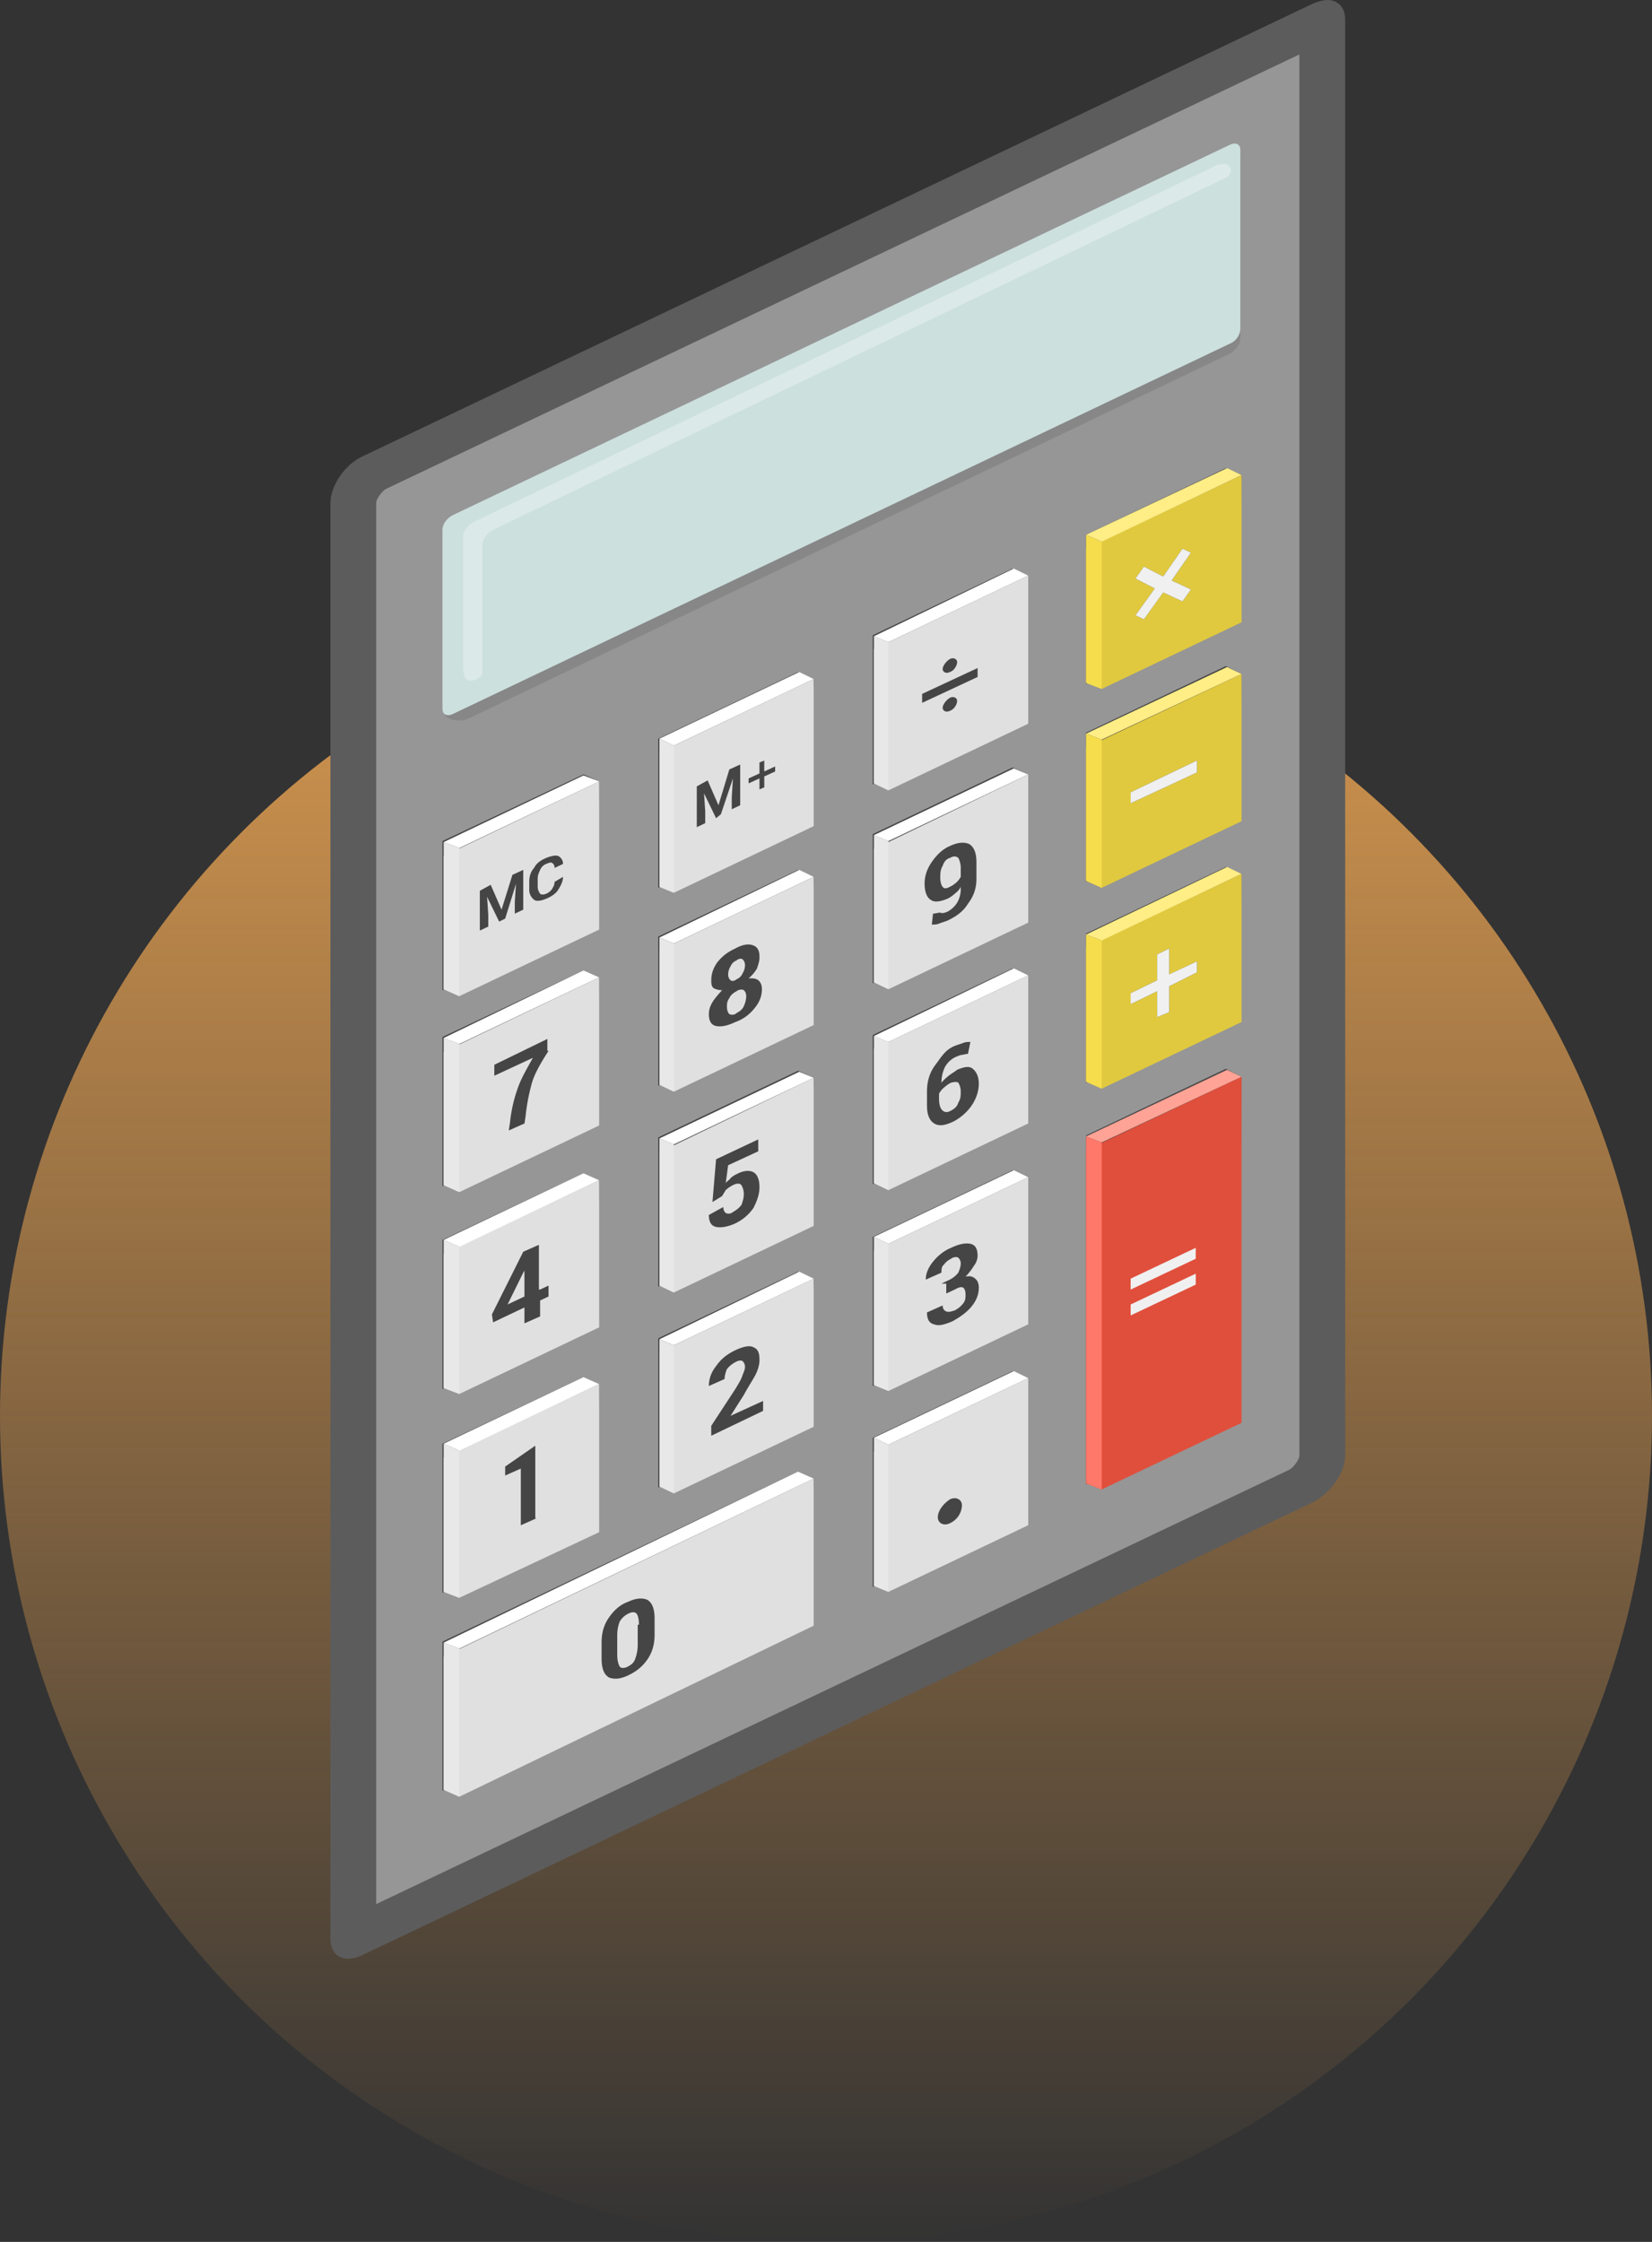 <svg width="70" height="95" fill="none" xmlns="http://www.w3.org/2000/svg"><rect width="100%" height="100%" fill="#333333" stroke="none"/><circle cx="35" cy="60" r="35" fill="url(#paint0_linear)"/><path d="M55.621 63.662L15.38 82.835c-.766.38-1.379.084-1.379-.674V21.31c0-.716.613-1.643 1.379-1.98L55.62.158c.409-.169.715-.21.97-.084.256.126.409.379.409.758v60.85c0 .715-.613 1.6-1.379 1.98z" fill="#5C5C5C"/><path d="M15.94 21.311c0-.168.255-.505.409-.59l38.71-18.414V61.68c0 .168-.256.506-.409.59L15.94 80.686V21.31z" fill="#969696"/><path d="M25.286 47.187l-6.537 3.076v-6.321l5.975-2.823.664.295-.102 5.773z" fill="#454545"/><path d="M25.388 47.692l-5.924 2.823-.664-.295v-5.646l6.588-3.16v6.278z" fill="#E0E0E0"/><path d="M19.464 44.236l-.664-.253v6.236l.664.295v-6.278z" fill="#E8E8E8"/><path d="M19.464 44.237l-.664-.253 5.924-2.865.664.295-5.924 2.823z" fill="#fff"/><path d="M25.286 55.783l-6.537 3.076v-6.32l5.975-2.824.664.295-.102 5.773z" fill="#454545"/><path d="M25.388 56.246l-5.924 2.823-.664-.253v-5.688l6.588-3.119v6.237z" fill="#E0E0E0"/><path d="M19.464 52.833l-.664-.295v6.279l.664.253v-6.237z" fill="#E8E8E8"/><path d="M19.464 52.834l-.664-.295 5.924-2.824.664.295-5.924 2.824z" fill="#fff"/><path d="M25.286 64.421l-6.537 3.076v-6.32l5.975-2.824.664.295-.102 5.773z" fill="#454545"/><path d="M25.388 64.926l-5.924 2.78-.664-.252v-5.689l6.588-3.118v6.279z" fill="#E0E0E0"/><path d="M19.464 61.47l-.664-.294v6.278l.664.253v-6.236z" fill="#E8E8E8"/><path d="M19.464 61.471l-.664-.295 5.924-2.823.664.295-5.924 2.823z" fill="#fff"/><path d="M34.376 68.383l-15.627 7.5v-6.32l15.065-7.206.664.295-.102 5.73z" fill="#454545"/><path d="M34.478 68.888l-15.014 7.248-.664-.295v-5.647l15.678-7.543v6.237z" fill="#E0E0E0"/><path d="M19.464 69.857l-.664-.253v6.237l.664.295v-6.28z" fill="#E8E8E8"/><path d="M19.464 69.858l-.664-.253 15.015-7.248.663.295-15.014 7.206z" fill="#fff"/><path d="M25.286 38.885l-6.537 3.076V35.64l5.975-2.824.664.295-.102 5.774z" fill="#454545"/><path d="M25.388 39.39l-5.924 2.822-.664-.295v-5.646l6.588-3.16v6.278z" fill="#E0E0E0"/><path d="M19.464 35.935l-.664-.252v6.236l.664.295v-6.279z" fill="#E8E8E8"/><path d="M19.464 35.935l-.664-.252 5.924-2.824.664.253-5.924 2.823z" fill="#fff"/><path d="M34.376 34.545l-6.485 3.076v-6.32l5.924-2.824.663.295-.102 5.773z" fill="#454545"/><path d="M34.478 35.008l-5.924 2.823-.612-.253V31.89l6.536-3.118v6.237z" fill="#E0E0E0"/><path d="M28.555 31.595l-.613-.295v6.279l.613.252v-6.236z" fill="#E8E8E8"/><path d="M28.555 31.595l-.613-.295 5.924-2.823.612.295-5.924 2.823z" fill="#fff"/><path d="M43.467 38.59l-6.486 3.076v-6.32l5.924-2.824.664.295-.102 5.773z" fill="#454545"/><path d="M43.569 39.095l-5.924 2.824-.613-.295v-5.647l6.537-3.16v6.278z" fill="#E0E0E0"/><path d="M37.645 35.64l-.613-.254v6.237l.613.295v-6.279z" fill="#E8E8E8"/><path d="M37.645 35.64l-.613-.253 5.924-2.824.613.253-5.924 2.824z" fill="#fff"/><path d="M43.467 47.102l-6.486 3.076v-6.32l5.924-2.824.664.295-.102 5.773z" fill="#454545"/><path d="M43.569 47.607l-5.924 2.824-.613-.295v-5.69l6.537-3.117v6.278z" fill="#E0E0E0"/><path d="M37.645 44.151l-.613-.253v6.237l.613.295v-6.279z" fill="#E8E8E8"/><path d="M37.645 44.153l-.613-.253 5.924-2.866.613.295-5.924 2.824z" fill="#fff"/><path d="M43.467 55.656l-6.486 3.076v-6.32l5.924-2.824.664.295-.102 5.773z" fill="#454545"/><path d="M43.569 56.118l-5.924 2.824-.613-.253V53l6.537-3.118v6.236z" fill="#E0E0E0"/><path d="M37.645 52.706l-.613-.295v6.278l.613.253v-6.236z" fill="#E8E8E8"/><path d="M37.645 52.706l-.613-.295 5.924-2.823.613.295-5.924 2.823z" fill="#fff"/><path d="M43.467 64.168l-6.486 3.076v-6.32l5.924-2.824.664.295-.102 5.773z" fill="#454545"/><path d="M43.569 64.63l-5.924 2.824-.613-.253v-5.689l6.537-3.118v6.237z" fill="#E0E0E0"/><path d="M37.645 61.218l-.613-.295v6.279l.613.252v-6.236z" fill="#E8E8E8"/><path d="M37.645 61.218l-.613-.295 5.924-2.823.613.295-5.924 2.823z" fill="#fff"/><path d="M34.376 42.93l-6.485 3.075v-6.32l5.924-2.824.663.295-.102 5.773z" fill="#454545"/><path d="M34.478 43.437l-5.924 2.823-.612-.295v-5.689l6.536-3.118v6.279z" fill="#E0E0E0"/><path d="M28.555 39.98l-.613-.252v6.236l.613.295V39.98z" fill="#E8E8E8"/><path d="M28.555 39.98l-.613-.253 5.924-2.866.612.295-5.924 2.824z" fill="#fff"/><path d="M34.376 51.442l-6.485 3.076v-6.321l5.924-2.824.663.296-.102 5.773z" fill="#454545"/><path d="M34.478 51.947l-5.924 2.823-.612-.295v-5.647l6.536-3.16v6.279z" fill="#E0E0E0"/><path d="M28.555 48.493l-.613-.253v6.236l.613.295v-6.278z" fill="#E8E8E8"/><path d="M28.555 48.493l-.613-.253 5.924-2.823.612.253-5.924 2.823z" fill="#fff"/><path d="M43.467 30.162L36.98 33.24v-6.321l5.924-2.824.664.295-.102 5.773z" fill="#454545"/><path d="M43.569 30.667l-5.924 2.824-.613-.295v-5.689l6.537-3.118v6.278z" fill="#E0E0E0"/><path d="M37.645 27.211l-.613-.252v6.236l.613.295v-6.279z" fill="#E8E8E8"/><path d="M37.645 27.212l-.613-.252 5.924-2.866.613.295-5.924 2.823z" fill="#fff"/><path d="M52.506 25.905l-6.486 3.076v-6.32l5.924-2.824.664.295-.102 5.773z" fill="#454545"/><path d="M52.608 26.37l-5.924 2.823-.664-.253v-5.688l6.588-3.119v6.237z" fill="#E0C93E"/><path d="M46.684 22.955l-.664-.295v6.279l.664.253v-6.237z" fill="#F5DD4C"/><path d="M46.684 22.955l-.664-.295 5.975-2.823.613.295-5.924 2.823z" fill="#FFED85"/><path d="M52.506 34.292l-6.486 3.076v-6.321l5.924-2.823.664.337-.102 5.73z" fill="#454545"/><path d="M52.608 34.798l-5.924 2.823-.664-.295v-5.647l6.588-3.118v6.237z" fill="#E0C93E"/><path d="M46.684 31.34l-.664-.252v6.236l.664.296v-6.28z" fill="#F5DD4C"/><path d="M46.684 31.341l-.664-.253 5.975-2.823.613.295-5.924 2.781z" fill="#FFED85"/><path d="M52.506 42.804L46.02 45.88v-6.32l5.924-2.824.664.295-.102 5.773z" fill="#454545"/><path d="M52.608 43.309l-5.924 2.823-.664-.295V40.15l6.588-3.119v6.279z" fill="#E0C93E"/><path d="M46.684 39.853l-.664-.253v6.237l.664.295v-6.28z" fill="#F5DD4C"/><path d="M46.684 39.854l-.664-.253 5.975-2.865.613.295-5.924 2.823z" fill="#FFED85"/><path d="M52.506 59.828l-6.486 3.076V48.113l5.924-2.823.664.337-.102 14.2z" fill="#454545"/><path d="M52.608 60.291l-5.924 2.824-.664-.253V48.745l6.588-3.118v14.664z" fill="#E04F3C"/><path d="M46.684 48.409l-.664-.253v14.706l.664.253V48.41z" fill="#FF7869"/><path d="M46.684 48.409l-.664-.253 5.975-2.823.613.294-5.924 2.782z" fill="#FFA396"/><path d="M50.667 53.339l-2.758 1.306v-.463l2.758-1.306v.463zm0 .632l-2.758 1.306v.464l2.758-1.306v-.464z" fill="#F0F0F0"/><path d="M34.376 59.954l-6.485 3.076v-6.32l5.924-2.824.663.295-.102 5.773z" fill="#454545"/><path d="M34.478 60.459l-5.924 2.823-.612-.295v-5.689l6.536-3.118v6.279z" fill="#E0E0E0"/><path d="M28.555 57.005l-.613-.253v6.237l.613.294v-6.278z" fill="#E8E8E8"/><path d="M28.555 57.004l-.613-.253 5.924-2.865.612.295-5.924 2.823z" fill="#fff"/><path d="M50.718 32.226l-2.809 1.348v.464l2.809-1.307v-.505zm0 8.513l-1.175.547v-1.095l-.51.253v1.095l-1.124.548v.464l1.124-.548v1.096l.51-.211v-1.096l1.175-.59v-.463zm-.613-17.489l-.817 1.18-.817-.421-.357.506.817.421-.817 1.138.357.168.817-1.137.818.379.357-.506-.817-.38.817-1.179-.358-.169z" fill="#454545"/><path d="M50.718 32.226l-2.809 1.348v.464l2.809-1.307v-.505zm0 8.513l-1.175.547v-1.095l-.51.253v1.095l-1.124.548v.464l1.124-.548v1.096l.51-.211v-1.096l1.175-.59v-.463zm-.613-17.489l-.817 1.18-.817-.421-.357.506.817.421-.817 1.138.357.168.817-1.137.818.379.357-.506-.817-.38.817-1.179-.358-.169z" fill="#F0F0F0"/><path d="M22.733 64.337l-.664.295V62.23l-.664.295v-.38l1.277-.884v3.076h.05zm9.6-4.551l-2.195 1.053v-.421l1.021-1.56c.153-.252.256-.42.306-.59.052-.126.103-.252.103-.336 0-.127-.051-.211-.103-.253-.05-.042-.153-.042-.306.042a1.115 1.115 0 00-.357.295 1.272 1.272 0 00-.102.421l-.664.295c0-.295.102-.59.306-.843.204-.295.46-.505.817-.674.358-.168.613-.21.766-.126.204.084.256.253.256.548 0 .168-.052.379-.154.59-.102.21-.306.505-.51.885l-.562.884 1.379-.632v.422zm7.559-5.394l.357-.169c.154-.084.256-.168.358-.295.05-.126.102-.252.102-.379a.321.321 0 00-.102-.253c-.051-.042-.204-.042-.306.042a.814.814 0 00-.307.253c-.102.084-.102.21-.102.337l-.664.295c0-.252.102-.505.306-.758.205-.253.46-.464.767-.59.357-.169.612-.21.817-.169.204.042.306.211.306.506a.714.714 0 01-.153.421 2.827 2.827 0 01-.358.464c.205-.042.307 0 .409.084.102.085.153.21.153.38 0 .294-.102.547-.306.8-.205.253-.511.464-.817.632-.307.127-.562.21-.766.127-.205-.042-.307-.211-.307-.506l.664-.295c0 .126.051.21.153.253.102.042.205 0 .358-.042.153-.085.255-.169.357-.295.102-.127.102-.253.102-.38 0-.168-.05-.252-.102-.294-.102-.043-.204 0-.357.084l-.358.168v-.421h-.204zm-17.006.253l.357-.169v.464l-.357.168v.675l-.664.294v-.674l-1.328.632-.05-.337 1.327-2.655.664-.294v1.896h.051zm-1.379.632l.715-.337v-1.096l-.051.084-.664 1.349zm8.682-4.34l.153-1.813 1.787-.842v.505l-1.276.59-.102.759c.05-.084.153-.127.204-.21a.9.9 0 01.255-.17c.307-.168.562-.168.715-.084.153.085.256.295.256.632 0 .295-.103.59-.256.885a1.96 1.96 0 01-.817.675c-.306.126-.562.168-.766.126-.204-.042-.306-.21-.306-.506l.612-.337c0 .127.052.21.103.253a.278.278 0 00.306-.042c.153-.084.255-.169.358-.295.05-.127.102-.295.102-.464a.724.724 0 00-.102-.379c-.052-.084-.205-.084-.358 0a1.332 1.332 0 00-.306.21l-.154.254-.408.253zm10.265-6.616c.102-.042.255-.085.357-.127.102-.042.204-.042.307-.042l-.103.506c-.102 0-.204.042-.255.042-.051 0-.153.042-.255.084a1.012 1.012 0 00-.46.422c-.102.21-.153.42-.153.674.102-.127.204-.21.306-.295.102-.084.256-.169.358-.253.306-.127.51-.169.664-.042.153.126.255.337.255.632s-.102.632-.306.927a2.17 2.17 0 01-.766.674c-.358.169-.613.21-.817.084-.205-.126-.307-.379-.307-.758v-.59c0-.421.102-.8.358-1.138.255-.337.408-.632.817-.8zM40.3 45.88c-.102.042-.204.126-.306.21a.887.887 0 00-.204.253v.211c0 .253.05.421.153.506.102.084.204.084.358 0 .153-.085.255-.169.306-.337.102-.169.102-.295.102-.464a.724.724 0 00-.102-.38c-.051-.041-.153-.041-.306 0zm-17.056-1.35c-.357.548-.612 1.012-.714 1.39-.103.38-.205.844-.256 1.35l-.05.337-.665.295.051-.338a6.18 6.18 0 01.307-1.39c.153-.464.408-.885.663-1.349l-1.634.759v-.464l2.247-1.095v.505h.051zm8.938-3.96c0 .168-.052.294-.103.463a1.553 1.553 0 01-.357.421c.153 0 .306 0 .408.084.103.085.154.211.154.38 0 .295-.102.548-.307.8-.204.253-.46.464-.817.59-.357.169-.613.211-.817.169-.204-.042-.306-.21-.306-.506 0-.168.05-.337.153-.505.102-.17.255-.338.408-.506a.856.856 0 01-.357-.084c-.102-.085-.102-.211-.102-.338 0-.294.102-.547.255-.758.204-.253.409-.422.766-.59.306-.169.562-.21.766-.126.204.084.256.252.256.505zm-.562 1.643c0-.127-.051-.211-.102-.253-.052-.042-.205-.042-.307.042-.153.084-.255.169-.306.295-.102.126-.102.253-.102.38 0 .126.05.252.102.294a.278.278 0 00.306-.042c.153-.084.255-.169.307-.295a1.06 1.06 0 00.102-.421zm-.051-1.307c0-.126-.051-.21-.103-.252-.05-.043-.153-.043-.255.042a.467.467 0 00-.255.252.687.687 0 00-.102.338c0 .126.05.21.102.252.05.043.153.043.255-.042a.466.466 0 00.255-.252.686.686 0 00.103-.338zm8.58-2.275a1.09 1.09 0 00.408-.38 1.15 1.15 0 00.153-.59v-.084c-.051.127-.153.211-.255.295a1.309 1.309 0 01-.307.211c-.306.126-.561.169-.715.042-.153-.084-.255-.337-.255-.674s.102-.632.306-.927c.205-.295.46-.548.766-.674.358-.169.613-.169.817-.085.205.127.307.38.307.759v.716c0 .38-.102.717-.358 1.054-.204.337-.51.547-.868.716-.102.042-.255.084-.357.127-.102.042-.204.042-.307.042l.051-.464c.103 0 .205-.042.307-.042.102.042.204 0 .306-.042zm.101-1.054a1.11 1.11 0 00.256-.168c.102-.084.153-.169.204-.253v-.337a.96.96 0 00-.102-.464c-.102-.084-.204-.084-.358 0-.153.042-.255.169-.306.337-.102.169-.102.338-.102.506 0 .169.05.337.102.38.051.084.153.084.306 0zm-12.513 31.69c0 .421-.102.759-.306 1.053-.204.296-.46.506-.817.675-.358.168-.613.168-.817.084-.204-.126-.306-.38-.306-.8v-.675c0-.421.102-.758.306-1.053.204-.295.46-.548.817-.675.357-.168.613-.168.817-.084.204.127.306.38.306.8v.675zm-.663-.421c0-.253-.052-.422-.103-.464-.05-.084-.204-.084-.357 0a.853.853 0 00-.358.337 1.642 1.642 0 00-.102.59v.8c0 .254.051.422.102.507.052.084.205.084.358 0 .153-.085.255-.17.306-.338a1.64 1.64 0 00.102-.59v-.842h.052zm12.665-4.551c0 .252.255.379.51.252a.865.865 0 00.511-.758c0-.253-.255-.38-.51-.253-.256.169-.511.464-.511.759zm.51-36.367c.154-.084.307 0 .307.127 0 .168-.153.38-.307.421-.153.085-.306 0-.306-.126 0-.127.153-.337.306-.422zm0 1.644c.154-.084.307 0 .307.126 0 .169-.153.38-.307.422-.153.084-.306 0-.306-.127 0-.126.153-.337.306-.421zm1.175-.885l-2.35 1.096v-.38l2.35-1.095v.379zm-11.44 4.382l.46 1.054.46-1.517.46-.21v1.727l-.358.169v-.506l.051-.8-.51 1.516-.205.169-.51-1.054.05.759v.505l-.357.169v-1.728l.46-.253zm2.86-.59l-.46.211v-.463l-.203.084v.464l-.46.21v.21l.46-.21v.464l.204-.085v-.463l.46-.21v-.212zm-12.052 5.015l.46 1.053.46-1.474.459-.211v1.685l-.357.17v-.507l.05-.758-.459 1.475-.255.126L20.639 38l.051.758v.506l-.358.168v-1.685l.46-.253zm3.064-.337c0 .21-.102.38-.204.548-.102.168-.306.295-.51.379-.205.084-.41.126-.511.042a.52.52 0 01-.205-.421v-.337c0-.211.051-.422.205-.59.102-.211.306-.337.51-.422.205-.084.409-.126.511-.084a.365.365 0 01.204.337l-.357.169c0-.127-.051-.169-.102-.211-.051-.042-.154 0-.256.042a.466.466 0 00-.255.253c-.051.126-.102.21-.102.38v.336c0 .127.05.211.102.295.051.043.153.043.255 0a.574.574 0 00.256-.21c.05-.085.102-.169.102-.295l.357-.211zm-1.123 27.18l-.664.295V62.23l-.664.295v-.38l1.277-.884v3.076h.05zm9.6-4.551l-2.195 1.053v-.421l1.021-1.56c.153-.252.256-.42.306-.59.052-.126.103-.252.103-.336 0-.127-.051-.211-.103-.253-.05-.042-.153-.042-.306.042a1.115 1.115 0 00-.357.295 1.272 1.272 0 00-.102.421l-.664.295c0-.295.102-.59.306-.843.204-.295.46-.505.817-.674.358-.168.613-.21.766-.126.204.084.256.253.256.548 0 .168-.052.379-.154.59-.102.21-.306.505-.51.885l-.562.884 1.379-.632v.422zm7.559-5.394l.357-.169c.154-.084.256-.168.358-.295.05-.126.102-.252.102-.379a.321.321 0 00-.102-.253c-.051-.042-.204-.042-.306.042a.814.814 0 00-.307.253c-.102.084-.102.21-.102.337l-.664.295c0-.252.102-.505.306-.758.205-.253.46-.464.767-.59.357-.169.612-.21.817-.169.204.042.306.211.306.506a.714.714 0 01-.153.421 2.827 2.827 0 01-.358.464c.205-.042.307 0 .409.084.102.085.153.21.153.38 0 .294-.102.547-.306.8-.205.253-.511.464-.817.632-.307.127-.562.21-.766.127-.205-.042-.307-.211-.307-.506l.664-.295c0 .126.051.21.153.253.102.042.205 0 .358-.042.153-.085.255-.169.357-.295.102-.127.102-.253.102-.38 0-.168-.05-.252-.102-.294-.102-.043-.204 0-.357.084l-.358.168v-.421h-.204zm-17.006.253l.357-.169v.464l-.357.168v.675l-.664.294v-.674l-1.328.632-.05-.337 1.327-2.655.664-.294v1.896h.051zm-1.379.632l.715-.337v-1.096l-.051.084-.664 1.349zm8.682-4.34l.153-1.813 1.787-.842v.505l-1.276.59-.102.759c.05-.084.153-.127.204-.21a.9.9 0 01.255-.17c.307-.168.562-.168.715-.084.153.085.256.295.256.632 0 .295-.103.59-.256.885a1.96 1.96 0 01-.817.675c-.306.126-.562.168-.766.126-.204-.042-.306-.21-.306-.506l.612-.337c0 .127.052.21.103.253a.278.278 0 00.306-.042c.153-.084.255-.169.358-.295.05-.127.102-.295.102-.464a.724.724 0 00-.102-.379c-.052-.084-.205-.084-.358 0a1.332 1.332 0 00-.306.21l-.154.254-.408.253zm10.265-6.616c.102-.042.255-.085.357-.127.102-.042.204-.042.307-.042l-.103.506c-.102 0-.204.042-.255.042-.051 0-.153.042-.255.084a1.012 1.012 0 00-.46.422c-.102.21-.153.42-.153.674.102-.127.204-.21.306-.295.102-.084.256-.169.358-.253.306-.127.51-.169.664-.042.153.126.255.337.255.632s-.102.632-.306.927a2.17 2.17 0 01-.766.674c-.358.169-.613.21-.817.084-.205-.126-.307-.379-.307-.758v-.59c0-.421.102-.8.358-1.138.255-.337.408-.632.817-.8zM40.3 45.88c-.102.042-.204.126-.306.21a.887.887 0 00-.204.253v.211c0 .253.05.421.153.506.102.084.204.084.358 0 .153-.085.255-.169.306-.337.102-.169.102-.295.102-.464a.724.724 0 00-.102-.38c-.051-.041-.153-.041-.306 0zm-17.056-1.35c-.357.548-.612 1.012-.714 1.39-.103.38-.205.844-.256 1.35l-.05.337-.665.295.051-.338a6.18 6.18 0 01.307-1.39c.153-.464.408-.885.663-1.349l-1.634.759v-.464l2.247-1.095v.505h.051zm8.938-3.96c0 .168-.052.294-.103.463a1.553 1.553 0 01-.357.421c.153 0 .306 0 .408.084.103.085.154.211.154.38 0 .295-.102.548-.307.8-.204.253-.46.464-.817.59-.357.169-.613.211-.817.169-.204-.042-.306-.21-.306-.506 0-.168.05-.337.153-.505.102-.17.255-.338.408-.506a.856.856 0 01-.357-.084c-.102-.085-.102-.211-.102-.338 0-.294.102-.547.255-.758.204-.253.409-.422.766-.59.306-.169.562-.21.766-.126.204.084.256.252.256.505zm-.562 1.643c0-.127-.051-.211-.102-.253-.052-.042-.205-.042-.307.042-.153.084-.255.169-.306.295-.102.126-.102.253-.102.38 0 .126.05.252.102.294a.278.278 0 00.306-.042c.153-.084.255-.169.307-.295a1.06 1.06 0 00.102-.421zm-.051-1.307c0-.126-.051-.21-.103-.252-.05-.043-.153-.043-.255.042a.467.467 0 00-.255.252.687.687 0 00-.102.338c0 .126.05.21.102.252.05.043.153.043.255-.042a.466.466 0 00.255-.252.686.686 0 00.103-.338zm8.58-2.275a1.09 1.09 0 00.408-.38 1.15 1.15 0 00.153-.59v-.084c-.051.127-.153.211-.255.295a1.309 1.309 0 01-.307.211c-.306.126-.561.169-.715.042-.153-.084-.255-.337-.255-.674s.102-.632.306-.927c.205-.295.46-.548.766-.674.358-.169.613-.169.817-.085.205.127.307.38.307.759v.716c0 .38-.102.717-.358 1.054-.204.337-.51.547-.868.716-.102.042-.255.084-.357.127-.102.042-.204.042-.307.042l.051-.464c.103 0 .205-.042.307-.042.102.042.204 0 .306-.042zm.101-1.054a1.11 1.11 0 00.256-.168c.102-.084.153-.169.204-.253v-.337a.96.96 0 00-.102-.464c-.102-.084-.204-.084-.358 0-.153.042-.255.169-.306.337-.102.169-.102.338-.102.506 0 .169.05.337.102.38.051.084.153.084.306 0zm-12.513 31.69c0 .421-.102.759-.306 1.053-.204.296-.46.506-.817.675-.358.168-.613.168-.817.084-.204-.126-.306-.38-.306-.8v-.675c0-.421.102-.758.306-1.053.204-.295.46-.548.817-.675.357-.168.613-.168.817-.084.204.127.306.38.306.8v.675zm-.663-.421c0-.253-.052-.422-.103-.464-.05-.084-.204-.084-.357 0a.853.853 0 00-.358.337 1.642 1.642 0 00-.102.59v.8c0 .254.051.422.102.507.052.084.205.084.358 0 .153-.085.255-.17.306-.338a1.64 1.64 0 00.102-.59v-.842h.052zm12.665-4.551c0 .252.255.379.51.252a.865.865 0 00.511-.758c0-.253-.255-.38-.51-.253-.256.169-.511.464-.511.759zm.51-36.367c.154-.084.307 0 .307.127 0 .168-.153.38-.307.421-.153.085-.306 0-.306-.126 0-.127.153-.337.306-.422zm0 1.644c.154-.084.307 0 .307.126 0 .169-.153.38-.307.422-.153.084-.306 0-.306-.127 0-.126.153-.337.306-.421zm1.175-.885l-2.35 1.096v-.38l2.35-1.095v.379zm-11.44 4.382l.46 1.054.46-1.517.46-.21v1.727l-.358.169v-.506l.051-.8-.51 1.516-.205.169-.51-1.054.05.759v.505l-.357.169v-1.728l.46-.253zm2.86-.59l-.46.211v-.463l-.203.084v.464l-.46.21v.21l.46-.21v.464l.204-.085v-.463l.46-.21v-.212zm-12.052 5.015l.46 1.053.46-1.474.459-.211v1.685l-.357.17v-.507l.05-.758-.459 1.475-.255.126L20.639 38l.051.758v.506l-.358.168v-1.685l.46-.253zm3.064-.337c0 .21-.102.38-.204.548-.102.168-.306.295-.51.379-.205.084-.41.126-.511.042a.52.52 0 01-.205-.421v-.337c0-.211.051-.422.205-.59.102-.211.306-.337.51-.422.205-.084.409-.126.511-.084a.365.365 0 01.204.337l-.357.169c0-.127-.051-.169-.102-.211-.051-.042-.154 0-.256.042a.466.466 0 00-.255.253c-.051.126-.102.21-.102.38v.336c0 .127.05.211.102.295.051.043.153.043.255 0a.574.574 0 00.256-.21c.05-.085.102-.169.102-.295l.357-.211z" fill="#454545"/><path opacity=".1" d="M52.097 14.992L19.924 30.415a1.035 1.035 0 01-.868.042c-.103-.042-.205-.127-.205-.21l.307-7.502c0-.252.204-.505.46-.632l32.48-15.55c.255-.125.459-.041.459.212v7.585c0 .21-.205.505-.46.632z" fill="#000"/><path d="M52.097 14.57L19.209 30.246c-.256.127-.46.042-.46-.21V22.45c0-.252.204-.505.46-.632L52.097 6.143c.255-.127.46-.043.46.21v7.585a.723.723 0 01-.46.632z" fill="#CCE0DE"/><path opacity=".3" d="M19.67 28.602c0 .21.255.295.459.21.153-.084.306-.168.306-.252v-5.478c0-.211.205-.506.46-.632l31.05-14.918c.255-.126.306-.463 0-.59h-.051c-.051 0-.205 0-.307.043l-31.51 15.128c-.255.126-.459.42-.459.632v5.393c0 .127 0 .337.051.464z" fill="#fff"/><defs><linearGradient id="paint0_linear" x1="35" y1="25" x2="35" y2="95" gradientUnits="userSpaceOnUse"><stop stop-color="#D7984F"/><stop offset="1" stop-color="#D7984F" stop-opacity="0"/></linearGradient></defs></svg>